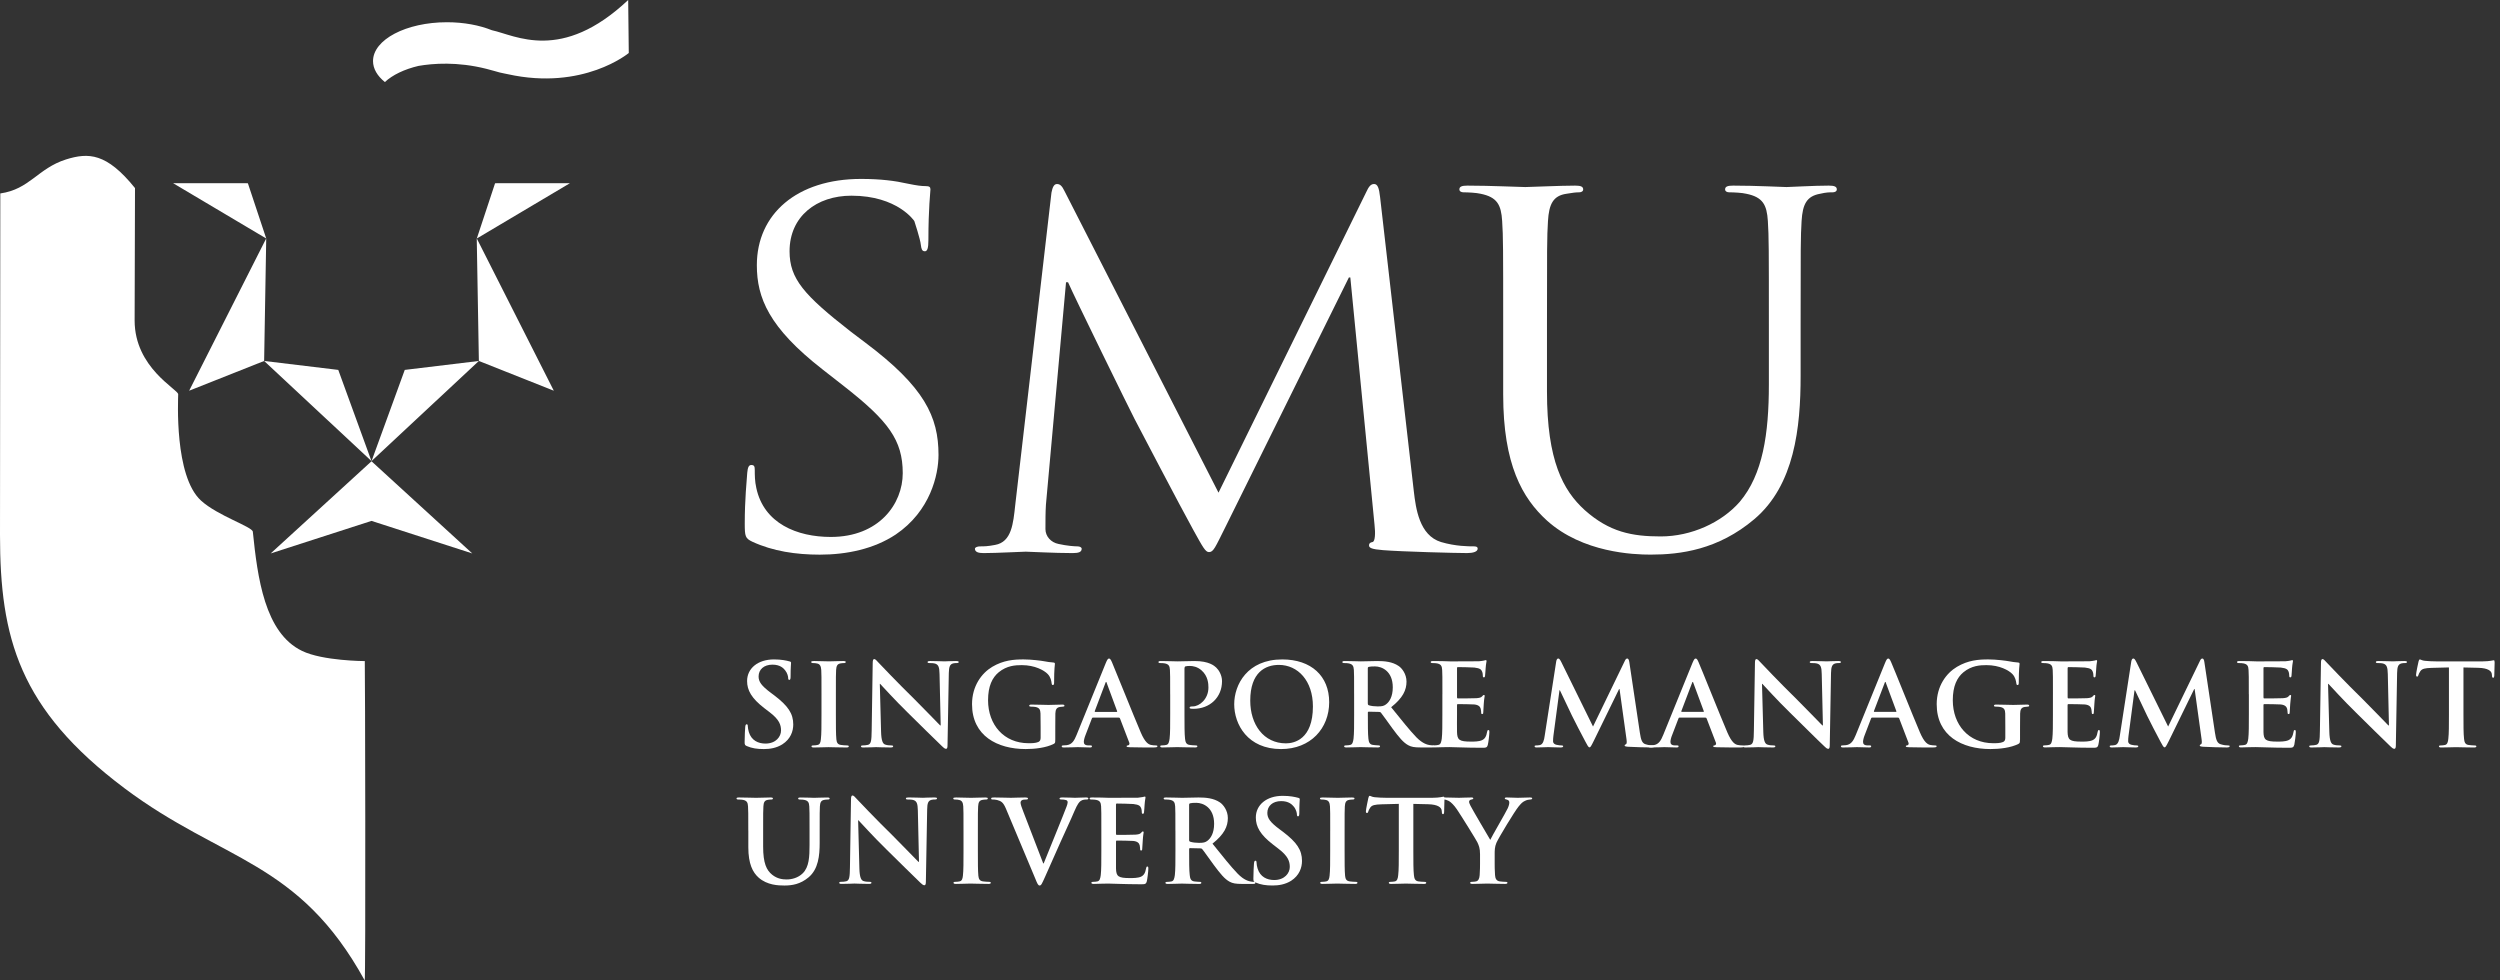 <?xml version="1.0" encoding="iso-8859-1"?>
<!-- Generator: Adobe Illustrator 23.0.6, SVG Export Plug-In . SVG Version: 6.00 Build 0)  -->
<svg version="1.1" xmlns="http://www.w3.org/2000/svg" xmlns:xlink="http://www.w3.org/1999/xlink" x="0px" y="0px" viewBox="0 0 153 60" style="enable-background:new 0 0 153 60;" xml:space="preserve">
<rect x="0" y="0" width="153" height="60" fill="#333333" stroke="none"/>
<g id="SMU_white">
	<g id="SMU_Logo_1_">
		<g>
			<g>
				<path style="fill:#FFFFFF;" d="M46.039,33.151c-0.428-0.205-0.46-0.321-0.46-1.114c0-1.467,0.121-2.64,0.153-3.11
					c0.031-0.324,0.093-0.469,0.247-0.469c0.185,0,0.213,0.09,0.213,0.326c0,0.261,0,0.673,0.095,1.082
					c0.463,2.171,2.494,2.995,4.56,2.995c2.954,0,4.401-2.026,4.401-3.904c0-2.024-0.892-3.198-3.541-5.279l-1.388-1.086
					c-3.264-2.55-4-4.369-4-6.362c0-3.14,2.462-5.28,6.375-5.28c1.2,0,2.093,0.116,2.863,0.291c0.584,0.119,0.833,0.148,1.08,0.148
					c0.245,0,0.306,0.058,0.306,0.203c0,0.149-0.125,1.117-0.125,3.112c0,0.469-0.062,0.674-0.213,0.674
					c-0.185,0-0.215-0.147-0.248-0.381c-0.03-0.351-0.4-1.468-0.4-1.468s-1.015-1.553-3.851-1.553c-2.123,0-3.785,1.26-3.785,3.402
					c0,1.672,0.861,2.67,3.756,4.925l0.861,0.651c3.637,2.725,4.499,4.544,4.499,6.89c0,1.203-0.494,3.432-2.62,4.869
					c-1.323,0.879-2.986,1.232-4.647,1.232C48.717,33.943,47.303,33.738,46.039,33.151z"/>
				<path style="fill:#FFFFFF;" d="M86.525,30.062c0.123,1.056,0.338,2.699,1.661,3.109c0.896,0.266,1.694,0.266,2.004,0.266
					c0.154,0,0.243,0.028,0.243,0.144c0,0.18-0.276,0.267-0.646,0.267c-0.676,0-4.005-0.087-5.144-0.179
					c-0.706-0.055-0.859-0.142-0.859-0.292c0-0.116,0.061-0.178,0.215-0.205c0.158-0.029,0.184-0.527,0.122-1.056l-1.481-15.134
					h-0.089l-7.545,15.25c-0.648,1.295-0.74,1.556-1.019,1.556c-0.213,0-0.369-0.293-0.954-1.35c-0.798-1.436-3.447-6.513-3.6-6.801
					c-0.278-0.529-3.73-7.57-4.068-8.362h-0.124l-1.23,13.61c-0.03,0.467-0.03,0.999-0.03,1.497c0,0.441,0.337,0.817,0.801,0.908
					c0.522,0.117,0.984,0.148,1.167,0.148c0.125,0,0.249,0.057,0.249,0.144c0,0.207-0.188,0.267-0.558,0.267
					c-1.139,0-2.617-0.087-2.865-0.087c-0.275,0-1.754,0.087-2.583,0.087c-0.308,0-0.527-0.06-0.527-0.267
					c0-0.087,0.158-0.144,0.312-0.144c0.245,0,0.46,0,0.92-0.089c1.019-0.177,1.112-1.319,1.234-2.435l2.218-19.125
					c0.062-0.322,0.152-0.527,0.338-0.527c0.185,0,0.31,0.116,0.464,0.439l9.421,18.45l9.054-18.421
					c0.122-0.264,0.247-0.469,0.464-0.469c0.216,0,0.308,0.232,0.369,0.791L86.525,30.062z"/>
				<path style="fill:#FFFFFF;" d="M91.995,19.865c0-4.577,0-5.399-0.063-6.337c-0.061-0.997-0.306-1.465-1.321-1.67
					c-0.249-0.061-0.772-0.088-1.049-0.088c-0.126,0-0.248-0.057-0.248-0.178c0-0.175,0.156-0.232,0.494-0.232
					c1.386,0,3.266,0.088,3.542,0.088c0.276,0,2.123-0.088,3.049-0.088c0.338,0,0.492,0.058,0.492,0.232
					c0,0.122-0.122,0.178-0.245,0.178c-0.217,0-0.403,0.027-0.772,0.088c-0.829,0.117-1.076,0.645-1.138,1.67
					c-0.061,0.938-0.061,1.761-0.061,6.337v4.105c0,4.225,0.985,6.043,2.308,7.246c1.511,1.348,2.897,1.614,4.651,1.614
					c1.88,0,3.729-0.851,4.834-2.113c1.418-1.672,1.787-4.167,1.787-7.185v-3.667c0-4.577,0-5.399-0.062-6.337
					c-0.063-0.997-0.308-1.465-1.325-1.67c-0.245-0.061-0.769-0.088-1.045-0.088c-0.125,0-0.247-0.057-0.247-0.178
					c0-0.175,0.154-0.232,0.492-0.232c1.388,0,3.078,0.088,3.264,0.088c0.216,0,1.667-0.088,2.587-0.088
					c0.338,0,0.494,0.058,0.494,0.232c0,0.122-0.124,0.178-0.245,0.178c-0.217,0-0.401,0-0.772,0.088
					c-0.831,0.145-1.076,0.645-1.139,1.67c-0.059,0.938-0.059,1.761-0.059,6.337v3.138c0,3.169-0.373,6.688-2.834,8.771
					c-2.219,1.877-4.528,2.169-6.349,2.169c-1.044,0-4.155-0.116-6.34-2.083c-1.511-1.375-2.68-3.428-2.68-7.711V19.865z"/>
			</g>
			<g>
				<polygon style="fill:#FFFFFF;" points="28.904,33.871 22.739,28.232 22.739,28.225 22.735,28.227 22.733,28.225 22.733,28.232 
					16.564,33.871 22.729,31.881 22.741,31.881 				"/>
				<g>
					<polygon style="fill:#FFFFFF;" points="22.739,28.217 24.771,22.638 29.305,22.091 					"/>
					<polygon style="fill:#FFFFFF;" points="33.893,23.912 29.307,22.091 29.177,14.59 					"/>
					<polygon style="fill:#FFFFFF;" points="30.299,11.214 34.882,11.21 29.181,14.596 					"/>
				</g>
				<polygon style="fill:#FFFFFF;" points="22.733,28.217 20.702,22.638 16.165,22.091 				"/>
				<polygon style="fill:#FFFFFF;" points="11.576,23.912 16.165,22.091 16.293,14.59 				"/>
				<polygon style="fill:#FFFFFF;" points="15.17,11.214 10.591,11.21 16.293,14.596 				"/>
				<path style="fill:#FFFFFF;" d="M38.445,0c-4.09,3.851-6.898,2.16-8.343,1.849c-0.76-0.305-1.714-0.488-2.749-0.488
					c-2.498,0-4.524,1.065-4.524,2.376c0,0.475,0.268,0.916,0.725,1.284c0.468-0.434,1.192-0.784,2.056-0.987l0,0
					c0.883-0.153,2.375-0.271,4.155,0.178c0.158,0.045,0.33,0.095,0.513,0.139l0,0c0.215,0.068,0.407,0.112,0.575,0.144
					c0.077,0.017,0.14,0.033,0.221,0.045c4.629,1.025,7.407-1.296,7.407-1.296L38.445,0z"/>
				<path style="fill:#FFFFFF;" d="M22.325,40.459c0,0-2.577-0.008-3.841-0.624c-2.287-1.102-2.724-4.494-3.011-7.294
					c-0.032-0.308-2.161-0.979-3.173-1.907c-1.647-1.506-1.395-6.203-1.395-6.503c0-0.304-2.666-1.612-2.666-4.519
					c0-1.228,0.023-8.102,0.023-8.102c-1.738-2.154-2.844-2.184-4.23-1.75c-1.722,0.551-2.218,1.824-4.013,2.079
					C0.02,12.234,0,32.721,0,32.721c0,6.312,1.159,10.673,7.626,15.525c5.997,4.497,10.642,4.386,14.692,11.754
					C22.388,60.116,22.344,40.459,22.325,40.459z"/>
			</g>
		</g>
		<g>
			<path style="fill:#FFFFFF;" d="M45.707,45.661c-0.114-0.049-0.136-0.085-0.136-0.239c0-0.385,0.027-0.805,0.036-0.916
				c0.008-0.106,0.03-0.181,0.087-0.181c0.063,0,0.071,0.061,0.071,0.117c0,0.091,0.03,0.238,0.063,0.358
				c0.156,0.518,0.576,0.707,1.017,0.707c0.64,0,0.954-0.428,0.954-0.799c0-0.343-0.107-0.671-0.697-1.119l-0.328-0.251
				c-0.781-0.602-1.052-1.092-1.052-1.659c0-0.77,0.655-1.322,1.643-1.322c0.462,0,0.762,0.069,0.946,0.119
				c0.065,0.014,0.101,0.034,0.101,0.085c0,0.09-0.028,0.293-0.028,0.839c0,0.154-0.021,0.21-0.08,0.21
				c-0.048,0-0.069-0.044-0.069-0.128c0-0.062-0.038-0.28-0.186-0.462c-0.106-0.133-0.314-0.343-0.775-0.343
				c-0.526,0-0.848,0.302-0.848,0.722c0,0.322,0.166,0.566,0.757,1.007l0.197,0.147c0.855,0.651,1.167,1.12,1.167,1.785
				c0,0.406-0.156,0.889-0.67,1.217c-0.355,0.223-0.752,0.288-1.129,0.288C46.334,45.843,46.013,45.794,45.707,45.661z"/>
			<path style="fill:#FFFFFF;" d="M50.275,42.484c0-1.063,0-1.26-0.014-1.483c-0.016-0.239-0.087-0.358-0.243-0.393
				c-0.079-0.021-0.172-0.028-0.257-0.028c-0.071,0-0.115-0.014-0.115-0.071c0-0.041,0.058-0.055,0.172-0.055
				c0.268,0,0.716,0.021,0.924,0.021c0.178,0,0.598-0.021,0.869-0.021c0.091,0,0.148,0.014,0.148,0.055
				c0,0.057-0.041,0.071-0.112,0.071c-0.071,0-0.128,0.007-0.213,0.021c-0.193,0.036-0.248,0.156-0.264,0.4
				c-0.014,0.223-0.014,0.419-0.014,1.483v1.231c0,0.68,0,1.233,0.03,1.533c0.021,0.188,0.069,0.315,0.284,0.343
				c0.099,0.014,0.255,0.029,0.362,0.029c0.079,0,0.115,0.02,0.115,0.055c0,0.051-0.058,0.071-0.137,0.071
				c-0.468,0-0.918-0.02-1.11-0.02c-0.164,0-0.612,0.02-0.895,0.02c-0.093,0-0.142-0.02-0.142-0.071
				c0-0.034,0.028-0.055,0.112-0.055c0.107,0,0.192-0.014,0.257-0.029c0.143-0.027,0.186-0.146,0.206-0.351
				c0.037-0.292,0.037-0.845,0.037-1.524V42.484z"/>
			<path style="fill:#FFFFFF;" d="M53.922,44.793c0.016,0.546,0.107,0.728,0.251,0.775c0.12,0.044,0.254,0.051,0.367,0.051
				c0.081,0,0.122,0.014,0.122,0.055c0,0.057-0.063,0.071-0.163,0.071c-0.463,0-0.747-0.02-0.883-0.02
				c-0.063,0-0.396,0.02-0.766,0.02c-0.095,0-0.158-0.006-0.158-0.071c0-0.041,0.043-0.055,0.112-0.055
				c0.095,0,0.221-0.007,0.322-0.036c0.185-0.055,0.213-0.259,0.221-0.868l0.063-4.141c0-0.14,0.022-0.239,0.091-0.239
				c0.079,0,0.144,0.091,0.264,0.217c0.085,0.091,1.167,1.231,2.206,2.247c0.484,0.475,1.444,1.482,1.564,1.596h0.036l-0.071-3.143
				c-0.008-0.426-0.071-0.559-0.241-0.629c-0.109-0.043-0.276-0.043-0.377-0.043c-0.087,0-0.115-0.02-0.115-0.062
				c0-0.056,0.079-0.063,0.185-0.063c0.37,0,0.711,0.021,0.861,0.021c0.077,0,0.348-0.021,0.697-0.021
				c0.093,0,0.164,0.007,0.164,0.063c0,0.042-0.044,0.062-0.131,0.062c-0.069,0-0.126,0-0.213,0.021
				c-0.197,0.056-0.254,0.204-0.263,0.595l-0.079,4.416c0,0.153-0.027,0.217-0.09,0.217c-0.077,0-0.164-0.077-0.243-0.156
				c-0.447-0.419-1.359-1.335-2.097-2.056c-0.776-0.756-1.566-1.631-1.694-1.764h-0.02L53.922,44.793z"/>
			<path style="fill:#FFFFFF;" d="M64.581,45.276c0,0.188-0.008,0.202-0.095,0.251c-0.463,0.237-1.158,0.315-1.712,0.315
				c-1.742,0-3.286-0.812-3.286-2.744c0-1.119,0.591-1.903,1.237-2.288c0.683-0.405,1.317-0.454,1.913-0.454
				c0.492,0,1.118,0.084,1.26,0.112c0.15,0.027,0.399,0.071,0.561,0.077c0.087,0.007,0.101,0.035,0.101,0.084
				c0,0.077-0.049,0.273-0.049,1.147c0,0.112-0.024,0.148-0.079,0.148c-0.049,0-0.065-0.036-0.071-0.092
				c-0.021-0.162-0.055-0.385-0.241-0.581c-0.215-0.223-0.784-0.545-1.586-0.545c-0.393,0-0.912,0.028-1.41,0.434
				c-0.399,0.329-0.655,0.854-0.655,1.715c0,1.505,0.975,2.63,2.476,2.63c0.186,0,0.434,0,0.605-0.076
				c0.106-0.05,0.136-0.141,0.136-0.26v-0.657c0-0.349,0-0.615-0.008-0.825c-0.008-0.239-0.071-0.351-0.305-0.4
				c-0.059-0.013-0.179-0.02-0.278-0.02c-0.065,0-0.107-0.014-0.107-0.057c0-0.055,0.049-0.069,0.148-0.069
				c0.371,0,0.82,0.021,1.033,0.021c0.219,0,0.598-0.021,0.832-0.021c0.093,0,0.144,0.014,0.144,0.069
				c0,0.043-0.044,0.057-0.093,0.057c-0.057,0-0.109,0.007-0.193,0.02c-0.192,0.035-0.263,0.154-0.271,0.4
				c-0.005,0.21-0.005,0.488-0.005,0.839V45.276z"/>
			<path style="fill:#FFFFFF;" d="M66.885,43.918c-0.036,0-0.049,0.014-0.063,0.057l-0.385,1.001
				c-0.071,0.173-0.107,0.343-0.107,0.426c0,0.126,0.063,0.217,0.285,0.217h0.106c0.085,0,0.106,0.014,0.106,0.055
				c0,0.057-0.041,0.071-0.122,0.071c-0.227,0-0.531-0.02-0.752-0.02c-0.079,0-0.469,0.02-0.839,0.02
				c-0.093,0-0.137-0.014-0.137-0.071c0-0.041,0.03-0.055,0.087-0.055c0.063,0,0.163-0.007,0.219-0.014
				c0.328-0.042,0.463-0.28,0.605-0.629l1.785-4.395c0.087-0.203,0.128-0.279,0.2-0.279c0.065,0,0.106,0.063,0.179,0.225
				c0.17,0.384,1.308,3.238,1.764,4.302c0.27,0.629,0.476,0.728,0.626,0.762c0.107,0.022,0.213,0.029,0.299,0.029
				c0.057,0,0.093,0.008,0.093,0.055c0,0.057-0.063,0.071-0.327,0.071c-0.257,0-0.775,0-1.343-0.014
				c-0.128-0.006-0.216-0.006-0.216-0.057c0-0.041,0.03-0.055,0.101-0.062c0.049-0.014,0.099-0.077,0.063-0.161l-0.569-1.484
				c-0.014-0.035-0.036-0.049-0.071-0.049H66.885z M68.336,43.569c0.033,0,0.041-0.022,0.033-0.043l-0.638-1.729
				c-0.008-0.027-0.014-0.062-0.037-0.062c-0.022,0-0.036,0.036-0.042,0.062L67,43.519c-0.008,0.028,0,0.05,0.027,0.05H68.336z"/>
			<path style="fill:#FFFFFF;" d="M71.614,42.484c0-1.063,0-1.26-0.014-1.483c-0.014-0.239-0.071-0.35-0.306-0.4
				c-0.058-0.014-0.178-0.021-0.276-0.021c-0.079,0-0.121-0.014-0.121-0.062c0-0.049,0.047-0.063,0.154-0.063
				c0.377,0,0.826,0.021,1.027,0.021c0.29,0,0.703-0.021,1.031-0.021c0.889,0,1.208,0.294,1.323,0.399
				c0.156,0.147,0.356,0.462,0.356,0.832c0,0.993-0.741,1.694-1.75,1.694c-0.035,0-0.114,0-0.15-0.008
				c-0.036-0.007-0.085-0.014-0.085-0.063c0-0.055,0.049-0.077,0.2-0.077c0.396,0,0.953-0.441,0.953-1.154
				c0-0.231-0.023-0.701-0.42-1.05c-0.257-0.231-0.549-0.272-0.713-0.272c-0.106,0-0.211,0.006-0.276,0.027
				c-0.036,0.014-0.057,0.056-0.057,0.132v2.799c0,0.645,0,1.197,0.035,1.498c0.022,0.197,0.065,0.35,0.279,0.377
				c0.099,0.014,0.257,0.029,0.363,0.029c0.077,0,0.113,0.02,0.113,0.055c0,0.051-0.058,0.071-0.134,0.071
				c-0.47,0-0.918-0.02-1.104-0.02c-0.163,0-0.612,0.02-0.896,0.02c-0.093,0-0.141-0.02-0.141-0.071
				c0-0.034,0.028-0.055,0.113-0.055c0.106,0,0.191-0.014,0.257-0.029c0.142-0.027,0.175-0.181,0.205-0.385
				c0.036-0.293,0.036-0.845,0.036-1.49V42.484z"/>
			<path style="fill:#FFFFFF;" d="M75.534,43.099c0-1.197,0.804-2.742,2.939-2.742c1.771,0,2.873,1.014,2.873,2.617
				c0,1.603-1.138,2.869-2.945,2.869C76.36,45.843,75.534,44.338,75.534,43.099z M80.35,43.232c0-1.568-0.918-2.54-2.085-2.54
				c-0.818,0-1.75,0.447-1.75,2.189c0,1.457,0.817,2.612,2.184,2.612C79.198,45.493,80.35,45.254,80.35,43.232z"/>
			<path style="fill:#FFFFFF;" d="M82.871,42.484c0-1.063,0-1.26-0.014-1.483c-0.016-0.239-0.074-0.35-0.308-0.4
				c-0.055-0.014-0.175-0.021-0.276-0.021c-0.079,0-0.121-0.014-0.121-0.062c0-0.049,0.049-0.063,0.156-0.063
				c0.377,0,0.826,0.021,0.974,0.021c0.242,0,0.784-0.021,1.003-0.021c0.449,0,0.927,0.041,1.309,0.302
				c0.2,0.131,0.484,0.489,0.484,0.957c0,0.517-0.219,0.994-0.94,1.568c0.633,0.782,1.126,1.406,1.544,1.84
				c0.399,0.406,0.691,0.454,0.798,0.475c0.079,0.014,0.142,0.021,0.2,0.021c0.055,0,0.085,0.02,0.085,0.055
				c0,0.057-0.049,0.071-0.137,0.071h-0.675c-0.399,0-0.575-0.035-0.76-0.132c-0.306-0.161-0.576-0.49-0.975-1.029
				c-0.285-0.385-0.611-0.861-0.703-0.965c-0.036-0.043-0.079-0.049-0.128-0.049l-0.62-0.014c-0.036,0-0.055,0.014-0.055,0.054
				v0.099c0,0.651,0,1.203,0.033,1.496c0.022,0.204,0.065,0.358,0.279,0.385c0.106,0.014,0.262,0.029,0.349,0.029
				c0.055,0,0.085,0.02,0.085,0.055c0,0.051-0.049,0.071-0.144,0.071c-0.411,0-0.938-0.02-1.045-0.02
				c-0.134,0-0.583,0.02-0.867,0.02c-0.093,0-0.142-0.02-0.142-0.071c0-0.034,0.03-0.055,0.115-0.055
				c0.106,0,0.189-0.014,0.254-0.029c0.142-0.027,0.178-0.181,0.207-0.385c0.036-0.293,0.036-0.845,0.036-1.49V42.484z
				 M83.71,43.037c0,0.075,0.014,0.104,0.063,0.126c0.15,0.048,0.363,0.069,0.539,0.069c0.286,0,0.377-0.028,0.505-0.12
				c0.213-0.154,0.421-0.475,0.421-1.048c0-0.993-0.669-1.28-1.088-1.28c-0.178,0-0.306,0.008-0.378,0.027
				c-0.049,0.014-0.063,0.043-0.063,0.098V43.037z"/>
			<path style="fill:#FFFFFF;" d="M88.275,42.484c0-1.063,0-1.26-0.014-1.483c-0.014-0.239-0.071-0.35-0.306-0.4
				c-0.058-0.014-0.178-0.021-0.276-0.021c-0.079,0-0.121-0.014-0.121-0.062c0-0.049,0.049-0.063,0.156-0.063
				c0.191,0,0.396,0.007,0.574,0.007c0.186,0.007,0.349,0.014,0.448,0.014c0.229,0,1.645,0,1.78-0.007
				c0.134-0.014,0.249-0.028,0.306-0.043c0.036-0.006,0.077-0.027,0.112-0.027s0.043,0.027,0.043,0.063
				c0,0.048-0.035,0.133-0.057,0.454c-0.008,0.07-0.022,0.378-0.036,0.462c-0.006,0.036-0.02,0.077-0.071,0.077
				c-0.049,0-0.064-0.035-0.064-0.098c0-0.049-0.005-0.167-0.043-0.252c-0.049-0.125-0.12-0.21-0.475-0.251
				c-0.123-0.014-0.867-0.028-1.012-0.028c-0.035,0-0.049,0.021-0.049,0.069v1.77c0,0.049,0.008,0.077,0.049,0.077
				c0.158,0,0.976,0,1.14-0.013c0.169-0.015,0.276-0.035,0.339-0.106c0.051-0.056,0.079-0.091,0.115-0.091
				c0.03,0,0.051,0.014,0.051,0.056c0,0.042-0.037,0.153-0.059,0.51c-0.014,0.141-0.027,0.42-0.027,0.47
				c0,0.055,0,0.132-0.063,0.132c-0.049,0-0.065-0.027-0.065-0.063c-0.006-0.069-0.006-0.16-0.028-0.252
				c-0.035-0.139-0.134-0.245-0.399-0.273c-0.136-0.014-0.839-0.02-1.009-0.02c-0.036,0-0.044,0.028-0.044,0.071v0.551
				c0,0.239-0.008,0.882,0,1.085c0.014,0.482,0.128,0.587,0.855,0.587c0.184,0,0.482,0,0.668-0.084
				c0.185-0.084,0.27-0.231,0.32-0.519c0.014-0.077,0.028-0.104,0.079-0.104c0.058,0,0.058,0.056,0.058,0.125
				c0,0.162-0.058,0.638-0.095,0.777c-0.049,0.182-0.112,0.182-0.384,0.182c-0.533,0-0.924-0.013-1.23-0.021
				c-0.306-0.014-0.528-0.02-0.741-0.02c-0.077,0-0.235,0.006-0.405,0.006c-0.164,0.008-0.35,0.014-0.492,0.014
				c-0.09,0-0.14-0.02-0.14-0.071c0-0.034,0.027-0.055,0.112-0.055c0.106,0,0.191-0.014,0.257-0.029
				c0.142-0.027,0.175-0.181,0.205-0.385c0.036-0.293,0.036-0.845,0.036-1.49V42.484z"/>
			<path style="fill:#FFFFFF;" d="M95.24,40.483c0.02-0.119,0.063-0.182,0.121-0.182c0.057,0,0.099,0.034,0.191,0.217l1.941,3.946
				l1.935-3.995c0.049-0.112,0.093-0.168,0.158-0.168c0.063,0,0.106,0.069,0.128,0.217l0.646,4.324
				c0.065,0.44,0.136,0.643,0.348,0.706c0.207,0.065,0.349,0.071,0.442,0.071c0.063,0,0.112,0.008,0.112,0.048
				c0,0.058-0.085,0.077-0.184,0.077c-0.178,0-1.159-0.02-1.443-0.043c-0.164-0.014-0.207-0.035-0.207-0.075
				c0-0.036,0.03-0.058,0.079-0.079c0.043-0.013,0.065-0.103,0.036-0.3l-0.427-3.078h-0.027l-1.552,3.176
				c-0.164,0.328-0.197,0.393-0.263,0.393s-0.136-0.141-0.248-0.351c-0.17-0.321-0.733-1.391-0.82-1.587
				c-0.064-0.148-0.49-1.03-0.739-1.554H95.44l-0.371,2.785c-0.014,0.125-0.022,0.216-0.022,0.328c0,0.134,0.093,0.196,0.213,0.224
				c0.128,0.029,0.229,0.036,0.3,0.036c0.058,0,0.107,0.014,0.107,0.048c0,0.064-0.063,0.077-0.172,0.077
				c-0.299,0-0.618-0.02-0.747-0.02c-0.134,0-0.476,0.02-0.705,0.02c-0.071,0-0.127-0.014-0.127-0.077
				c0-0.034,0.042-0.048,0.112-0.048c0.058,0,0.107,0,0.213-0.021c0.2-0.043,0.257-0.316,0.292-0.553L95.24,40.483z"/>
			<path style="fill:#FFFFFF;" d="M102.786,43.918c-0.038,0-0.052,0.014-0.065,0.057l-0.383,1.001
				c-0.074,0.173-0.107,0.343-0.107,0.426c0,0.126,0.063,0.217,0.285,0.217h0.104c0.087,0,0.109,0.014,0.109,0.055
				c0,0.057-0.043,0.071-0.122,0.071c-0.225,0-0.533-0.02-0.752-0.02c-0.079,0-0.47,0.02-0.839,0.02
				c-0.093,0-0.137-0.014-0.137-0.071c0-0.041,0.03-0.055,0.085-0.055c0.065,0,0.164-0.007,0.221-0.014
				c0.328-0.042,0.463-0.28,0.605-0.629l1.785-4.395c0.087-0.203,0.128-0.279,0.201-0.279c0.064,0,0.107,0.063,0.176,0.225
				c0.172,0.384,1.309,3.238,1.764,4.302c0.272,0.629,0.478,0.728,0.627,0.762c0.107,0.022,0.213,0.029,0.299,0.029
				c0.057,0,0.093,0.008,0.093,0.055c0,0.057-0.065,0.071-0.327,0.071c-0.257,0-0.775,0-1.343-0.014
				c-0.128-0.006-0.216-0.006-0.216-0.057c0-0.041,0.028-0.055,0.101-0.062c0.049-0.014,0.099-0.077,0.063-0.161l-0.569-1.484
				c-0.014-0.035-0.037-0.049-0.071-0.049H102.786z M104.237,43.569c0.036,0,0.041-0.022,0.036-0.043l-0.64-1.729
				c-0.008-0.027-0.016-0.062-0.037-0.062c-0.022,0-0.036,0.036-0.043,0.062l-0.654,1.721c-0.008,0.028,0,0.05,0.03,0.05H104.237z"
				/>
			<path style="fill:#FFFFFF;" d="M107.914,44.793c0.014,0.546,0.106,0.728,0.249,0.775c0.12,0.044,0.254,0.051,0.369,0.051
				c0.079,0,0.12,0.014,0.12,0.055c0,0.057-0.063,0.071-0.163,0.071c-0.463,0-0.747-0.02-0.881-0.02c-0.065,0-0.399,0.02-0.768,0.02
				c-0.093,0-0.156-0.006-0.156-0.071c0-0.041,0.042-0.055,0.112-0.055c0.093,0,0.222-0.007,0.321-0.036
				c0.185-0.055,0.215-0.259,0.221-0.868l0.065-4.141c0-0.14,0.02-0.239,0.09-0.239c0.077,0,0.144,0.091,0.265,0.217
				c0.084,0.091,1.165,1.231,2.203,2.247c0.484,0.475,1.445,1.482,1.566,1.596h0.036l-0.073-3.143
				c-0.006-0.426-0.069-0.559-0.242-0.629c-0.106-0.043-0.276-0.043-0.377-0.043c-0.085,0-0.115-0.02-0.115-0.062
				c0-0.056,0.081-0.063,0.188-0.063c0.369,0,0.711,0.021,0.859,0.021c0.079,0,0.349-0.021,0.697-0.021
				c0.093,0,0.164,0.007,0.164,0.063c0,0.042-0.042,0.062-0.128,0.062c-0.071,0-0.128,0-0.213,0.021
				c-0.197,0.056-0.257,0.204-0.265,0.595l-0.077,4.416c0,0.153-0.03,0.217-0.091,0.217c-0.079,0-0.166-0.077-0.242-0.156
				c-0.449-0.419-1.359-1.335-2.098-2.056c-0.778-0.756-1.565-1.631-1.694-1.764h-0.022L107.914,44.793z"/>
			<path style="fill:#FFFFFF;" d="M114.571,43.918c-0.036,0-0.049,0.014-0.064,0.057l-0.383,1.001
				c-0.073,0.173-0.106,0.343-0.106,0.426c0,0.126,0.063,0.217,0.282,0.217h0.109c0.085,0,0.107,0.014,0.107,0.055
				c0,0.057-0.043,0.071-0.121,0.071c-0.229,0-0.535-0.02-0.754-0.02c-0.079,0-0.47,0.02-0.842,0.02
				c-0.09,0-0.134-0.014-0.134-0.071c0-0.041,0.03-0.055,0.084-0.055c0.065,0,0.164-0.007,0.222-0.014
				c0.327-0.042,0.462-0.28,0.604-0.629l1.786-4.395c0.084-0.203,0.128-0.279,0.199-0.279c0.063,0,0.107,0.063,0.178,0.225
				c0.172,0.384,1.309,3.238,1.764,4.302c0.27,0.629,0.478,0.728,0.628,0.762c0.106,0.022,0.213,0.029,0.298,0.029
				c0.058,0,0.093,0.008,0.093,0.055c0,0.057-0.065,0.071-0.33,0.071c-0.254,0-0.774,0-1.343-0.014
				c-0.126-0.006-0.213-0.006-0.213-0.057c0-0.041,0.027-0.055,0.1-0.062c0.048-0.014,0.099-0.077,0.063-0.161l-0.568-1.484
				c-0.016-0.035-0.036-0.049-0.071-0.049H114.571z M116.023,43.569c0.035,0,0.041-0.022,0.035-0.043l-0.64-1.729
				c-0.006-0.027-0.014-0.062-0.036-0.062c-0.021,0-0.036,0.036-0.041,0.062l-0.656,1.721c-0.008,0.028,0,0.05,0.028,0.05H116.023z"
				/>
			<path style="fill:#FFFFFF;" d="M123.621,45.276c0,0.188-0.01,0.202-0.093,0.251c-0.462,0.237-1.159,0.315-1.716,0.315
				c-1.744,0-3.286-0.812-3.286-2.744c0-1.119,0.591-1.903,1.239-2.288c0.683-0.405,1.317-0.454,1.915-0.454
				c0.489,0,1.114,0.084,1.258,0.112c0.15,0.027,0.399,0.071,0.561,0.077c0.085,0.007,0.099,0.035,0.099,0.084
				c0,0.077-0.049,0.273-0.049,1.147c0,0.112-0.02,0.148-0.077,0.148c-0.049,0-0.065-0.036-0.071-0.092
				c-0.024-0.162-0.057-0.385-0.243-0.581c-0.213-0.223-0.782-0.545-1.585-0.545c-0.391,0-0.911,0.028-1.408,0.434
				c-0.399,0.329-0.654,0.854-0.654,1.715c0,1.505,0.974,2.63,2.475,2.63c0.185,0,0.434,0,0.605-0.076
				c0.106-0.05,0.134-0.141,0.134-0.26v-0.657c0-0.349,0-0.615-0.005-0.825c-0.008-0.239-0.069-0.351-0.308-0.4
				c-0.055-0.013-0.175-0.02-0.276-0.02c-0.063,0-0.106-0.014-0.106-0.057c0-0.055,0.049-0.069,0.15-0.069
				c0.371,0,0.818,0.021,1.031,0.021c0.222,0,0.598-0.021,0.834-0.021c0.093,0,0.142,0.014,0.142,0.069
				c0,0.043-0.043,0.057-0.093,0.057c-0.058,0-0.107,0.007-0.192,0.02c-0.193,0.035-0.264,0.154-0.27,0.4
				c-0.006,0.21-0.006,0.488-0.006,0.839V45.276z"/>
			<path style="fill:#FFFFFF;" d="M125.64,42.484c0-1.063,0-1.26-0.014-1.483c-0.014-0.239-0.069-0.35-0.306-0.4
				c-0.057-0.014-0.178-0.021-0.276-0.021c-0.079,0-0.12-0.014-0.12-0.062c0-0.049,0.049-0.063,0.156-0.063
				c0.191,0,0.397,0.007,0.575,0.007c0.188,0.007,0.349,0.014,0.448,0.014c0.229,0,1.643,0,1.78-0.007
				c0.136-0.014,0.248-0.028,0.306-0.043c0.035-0.006,0.079-0.027,0.112-0.027c0.037,0,0.043,0.027,0.043,0.063
				c0,0.048-0.037,0.133-0.055,0.454c-0.008,0.07-0.021,0.378-0.037,0.462c-0.006,0.036-0.022,0.077-0.071,0.077
				c-0.049,0-0.063-0.035-0.063-0.098c0-0.049-0.008-0.167-0.043-0.252c-0.049-0.125-0.118-0.21-0.478-0.251
				c-0.118-0.014-0.867-0.028-1.009-0.028c-0.033,0-0.049,0.021-0.049,0.069v1.77c0,0.049,0.008,0.077,0.049,0.077
				c0.156,0,0.975,0,1.139-0.013c0.17-0.015,0.276-0.035,0.342-0.106c0.049-0.056,0.077-0.091,0.112-0.091
				c0.03,0,0.049,0.014,0.049,0.056c0,0.042-0.036,0.153-0.055,0.51c-0.014,0.141-0.03,0.42-0.03,0.47c0,0.055,0,0.132-0.065,0.132
				c-0.049,0-0.062-0.027-0.062-0.063c-0.008-0.069-0.008-0.16-0.03-0.252c-0.033-0.139-0.134-0.245-0.399-0.273
				c-0.134-0.014-0.839-0.02-1.011-0.02c-0.034,0-0.042,0.028-0.042,0.071v0.551c0,0.239-0.006,0.882,0,1.085
				c0.016,0.482,0.128,0.587,0.853,0.587c0.188,0,0.484,0,0.671-0.084c0.184-0.084,0.269-0.231,0.318-0.519
				c0.016-0.077,0.027-0.104,0.079-0.104c0.055,0,0.055,0.056,0.055,0.125c0,0.162-0.055,0.638-0.093,0.777
				c-0.047,0.182-0.114,0.182-0.383,0.182c-0.533,0-0.926-0.013-1.23-0.021c-0.304-0.014-0.525-0.02-0.738-0.02
				c-0.079,0-0.237,0.006-0.409,0.006c-0.163,0.008-0.346,0.014-0.49,0.014c-0.091,0-0.141-0.02-0.141-0.071
				c0-0.034,0.028-0.055,0.112-0.055c0.109,0,0.192-0.014,0.257-0.029c0.143-0.027,0.178-0.181,0.206-0.385
				c0.036-0.293,0.036-0.845,0.036-1.49V42.484z"/>
			<path style="fill:#FFFFFF;" d="M130.434,40.483c0.022-0.119,0.065-0.182,0.123-0.182c0.057,0,0.097,0.034,0.189,0.217
				l1.944,3.946l1.935-3.995c0.049-0.112,0.093-0.168,0.156-0.168c0.065,0,0.106,0.069,0.126,0.217l0.648,4.324
				c0.065,0.44,0.138,0.643,0.349,0.706c0.206,0.065,0.35,0.071,0.443,0.071c0.063,0,0.112,0.008,0.112,0.048
				c0,0.058-0.087,0.077-0.184,0.077c-0.179,0-1.161-0.02-1.445-0.043c-0.162-0.014-0.205-0.035-0.205-0.075
				c0-0.036,0.027-0.058,0.077-0.079c0.043-0.013,0.065-0.103,0.036-0.3l-0.427-3.078h-0.026l-1.552,3.176
				c-0.166,0.328-0.201,0.393-0.265,0.393c-0.063,0-0.134-0.141-0.248-0.351c-0.17-0.321-0.733-1.391-0.818-1.587
				c-0.065-0.148-0.491-1.03-0.738-1.554h-0.032l-0.367,2.785c-0.016,0.125-0.022,0.216-0.022,0.328
				c0,0.134,0.093,0.196,0.213,0.224c0.126,0.029,0.227,0.036,0.299,0.036c0.057,0,0.109,0.014,0.109,0.048
				c0,0.064-0.068,0.077-0.172,0.077c-0.298,0-0.617-0.02-0.746-0.02c-0.137,0-0.476,0.02-0.706,0.02
				c-0.071,0-0.128-0.014-0.128-0.077c0-0.034,0.044-0.048,0.113-0.048c0.057,0,0.106,0,0.215-0.021
				c0.2-0.043,0.257-0.316,0.29-0.553L130.434,40.483z"/>
			<path style="fill:#FFFFFF;" d="M137.627,42.484c0-1.063,0-1.26-0.016-1.483c-0.012-0.239-0.069-0.35-0.305-0.4
				c-0.057-0.014-0.179-0.021-0.278-0.021c-0.077,0-0.122-0.014-0.122-0.062c0-0.049,0.051-0.063,0.158-0.063
				c0.191,0,0.399,0.007,0.577,0.007c0.184,0.007,0.347,0.014,0.448,0.014c0.227,0,1.641,0,1.78-0.007
				c0.134-0.014,0.247-0.028,0.306-0.043c0.033-0.006,0.077-0.027,0.112-0.027c0.033,0,0.043,0.027,0.043,0.063
				c0,0.048-0.036,0.133-0.059,0.454c-0.006,0.07-0.02,0.378-0.033,0.462c-0.008,0.036-0.022,0.077-0.071,0.077
				c-0.051,0-0.065-0.035-0.065-0.098c0-0.049-0.008-0.167-0.041-0.252c-0.049-0.125-0.122-0.21-0.478-0.251
				c-0.123-0.014-0.867-0.028-1.009-0.028c-0.037,0-0.049,0.021-0.049,0.069v1.77c0,0.049,0.006,0.077,0.049,0.077
				c0.156,0,0.975,0,1.138-0.013c0.172-0.015,0.276-0.035,0.341-0.106c0.049-0.056,0.079-0.091,0.115-0.091
				c0.028,0,0.049,0.014,0.049,0.056c0,0.042-0.033,0.153-0.057,0.51c-0.014,0.141-0.028,0.42-0.028,0.47
				c0,0.055,0,0.132-0.065,0.132c-0.049,0-0.064-0.027-0.064-0.063c-0.008-0.069-0.008-0.16-0.027-0.252
				c-0.037-0.139-0.138-0.245-0.399-0.273c-0.134-0.014-0.839-0.02-1.009-0.02c-0.037,0-0.043,0.028-0.043,0.071v0.551
				c0,0.239-0.006,0.882,0,1.085c0.012,0.482,0.128,0.587,0.853,0.587c0.184,0,0.484,0,0.668-0.084
				c0.185-0.084,0.27-0.231,0.322-0.519c0.011-0.077,0.027-0.104,0.077-0.104c0.058,0,0.058,0.056,0.058,0.125
				c0,0.162-0.058,0.638-0.091,0.777c-0.052,0.182-0.115,0.182-0.385,0.182c-0.533,0-0.924-0.013-1.232-0.021
				c-0.306-0.014-0.526-0.02-0.74-0.02c-0.077,0-0.233,0.006-0.403,0.006c-0.164,0.008-0.349,0.014-0.491,0.014
				c-0.093,0-0.142-0.02-0.142-0.071c0-0.034,0.03-0.055,0.112-0.055c0.106,0,0.194-0.014,0.257-0.029
				c0.142-0.027,0.178-0.181,0.207-0.385c0.036-0.293,0.036-0.845,0.036-1.49V42.484z"/>
			<path style="fill:#FFFFFF;" d="M142.555,44.793c0.016,0.546,0.107,0.728,0.249,0.775c0.12,0.044,0.257,0.051,0.369,0.051
				c0.079,0,0.122,0.014,0.122,0.055c0,0.057-0.065,0.071-0.166,0.071c-0.463,0-0.747-0.02-0.881-0.02
				c-0.061,0-0.399,0.02-0.766,0.02c-0.094,0-0.158-0.006-0.158-0.071c0-0.041,0.042-0.055,0.115-0.055
				c0.091,0,0.219-0.007,0.32-0.036c0.184-0.055,0.213-0.259,0.219-0.868l0.065-4.141c0-0.14,0.021-0.239,0.093-0.239
				c0.077,0,0.142,0.091,0.263,0.217c0.085,0.091,1.165,1.231,2.206,2.247c0.482,0.475,1.444,1.482,1.562,1.596h0.037l-0.071-3.143
				c-0.008-0.426-0.073-0.559-0.242-0.629c-0.107-0.043-0.276-0.043-0.378-0.043c-0.085,0-0.112-0.02-0.112-0.062
				c0-0.056,0.079-0.063,0.185-0.063c0.368,0,0.713,0.021,0.861,0.021c0.079,0,0.347-0.021,0.695-0.021
				c0.093,0,0.164,0.007,0.164,0.063c0,0.042-0.042,0.062-0.128,0.062c-0.069,0-0.128,0-0.211,0.021
				c-0.202,0.056-0.257,0.204-0.265,0.595l-0.077,4.416c0,0.153-0.03,0.217-0.093,0.217c-0.079,0-0.164-0.077-0.243-0.156
				c-0.448-0.419-1.359-1.335-2.097-2.056c-0.776-0.756-1.565-1.631-1.693-1.764h-0.024L142.555,44.793z"/>
			<path style="fill:#FFFFFF;" d="M149.876,40.847l-1.06,0.027c-0.412,0.014-0.583,0.049-0.691,0.204
				c-0.071,0.105-0.105,0.188-0.12,0.245c-0.014,0.055-0.036,0.085-0.077,0.085c-0.049,0-0.065-0.036-0.065-0.113
				c0-0.112,0.134-0.749,0.15-0.805c0.022-0.09,0.042-0.132,0.085-0.132c0.057,0,0.128,0.069,0.306,0.084
				c0.205,0.021,0.476,0.035,0.712,0.035h2.816c0.227,0,0.385-0.021,0.491-0.035c0.107-0.021,0.163-0.034,0.192-0.034
				c0.047,0,0.057,0.043,0.057,0.146c0,0.147-0.022,0.63-0.022,0.811c-0.008,0.071-0.021,0.113-0.065,0.113
				c-0.055,0-0.071-0.036-0.077-0.14l-0.008-0.077c-0.014-0.182-0.206-0.377-0.839-0.391l-0.897-0.021v2.868
				c0,0.645,0,1.197,0.036,1.498c0.02,0.197,0.065,0.35,0.276,0.377c0.101,0.014,0.257,0.029,0.364,0.029
				c0.077,0,0.114,0.02,0.114,0.055c0,0.051-0.055,0.071-0.136,0.071c-0.47,0-0.918-0.02-1.113-0.02c-0.166,0-0.617,0.02-0.899,0.02
				c-0.093,0-0.143-0.02-0.143-0.071c0-0.034,0.028-0.055,0.113-0.055c0.109,0,0.193-0.014,0.257-0.029
				c0.142-0.027,0.185-0.181,0.205-0.385c0.037-0.293,0.037-0.845,0.037-1.49V40.847z"/>
			<path style="fill:#FFFFFF;" d="M45.795,50.834c0-1.064,0-1.261-0.016-1.484c-0.014-0.237-0.071-0.349-0.306-0.398
				c-0.057-0.015-0.178-0.021-0.276-0.021c-0.079,0-0.122-0.014-0.122-0.063c0-0.049,0.049-0.062,0.156-0.062
				c0.377,0,0.826,0.02,1.041,0.02c0.168,0,0.618-0.02,0.875-0.02c0.105,0,0.156,0.014,0.156,0.062c0,0.049-0.044,0.063-0.115,0.063
				c-0.077,0-0.121,0.006-0.206,0.021c-0.193,0.035-0.248,0.154-0.262,0.398c-0.016,0.223-0.016,0.42-0.016,1.484v0.98
				c0,1.014,0.205,1.442,0.554,1.721c0.322,0.257,0.648,0.287,0.891,0.287c0.312,0,0.697-0.098,0.98-0.378
				c0.39-0.385,0.415-1.014,0.415-1.735v-0.874c0-1.064,0-1.261-0.016-1.484c-0.014-0.237-0.071-0.349-0.306-0.398
				c-0.058-0.015-0.178-0.021-0.255-0.021c-0.079,0-0.12-0.014-0.12-0.063c0-0.049,0.049-0.062,0.148-0.062
				c0.363,0,0.811,0.02,0.82,0.02c0.085,0,0.531-0.02,0.81-0.02c0.1,0,0.15,0.014,0.15,0.062c0,0.049-0.043,0.063-0.128,0.063
				c-0.079,0-0.122,0.006-0.207,0.021c-0.191,0.035-0.248,0.154-0.262,0.398c-0.014,0.223-0.014,0.42-0.014,1.484v0.749
				c0,0.775-0.079,1.603-0.675,2.106c-0.505,0.426-1.019,0.504-1.481,0.504c-0.377,0-1.058-0.022-1.58-0.484
				c-0.361-0.321-0.63-0.839-0.63-1.853V50.834z"/>
			<path style="fill:#FFFFFF;" d="M52.594,53.143c0.014,0.545,0.106,0.728,0.248,0.776c0.121,0.043,0.257,0.048,0.369,0.048
				c0.079,0,0.123,0.015,0.123,0.058c0,0.055-0.065,0.069-0.166,0.069c-0.462,0-0.747-0.021-0.88-0.021
				c-0.065,0-0.4,0.021-0.769,0.021c-0.093,0-0.158-0.007-0.158-0.069c0-0.042,0.043-0.058,0.115-0.058
				c0.093,0,0.221-0.005,0.32-0.034c0.186-0.056,0.213-0.259,0.221-0.867l0.064-4.145c0-0.138,0.021-0.237,0.093-0.237
				c0.079,0,0.142,0.091,0.264,0.217c0.085,0.092,1.165,1.233,2.204,2.247c0.484,0.477,1.443,1.484,1.564,1.595h0.037l-0.071-3.141
				c-0.008-0.428-0.073-0.561-0.243-0.63c-0.106-0.043-0.276-0.043-0.377-0.043c-0.084,0-0.112-0.021-0.112-0.063
				c0-0.056,0.078-0.062,0.184-0.062c0.369,0,0.711,0.02,0.861,0.02c0.079,0,0.349-0.02,0.696-0.02c0.093,0,0.164,0.006,0.164,0.062
				c0,0.043-0.043,0.063-0.128,0.063c-0.071,0-0.126,0-0.213,0.021c-0.199,0.055-0.257,0.202-0.262,0.595l-0.079,4.416
				c0,0.153-0.028,0.217-0.093,0.217c-0.077,0-0.162-0.079-0.242-0.154c-0.447-0.42-1.357-1.338-2.098-2.058
				c-0.774-0.756-1.565-1.631-1.692-1.764h-0.021L52.594,53.143z"/>
			<path style="fill:#FFFFFF;" d="M58.966,50.834c0-1.064,0-1.261-0.014-1.484c-0.014-0.237-0.085-0.356-0.243-0.39
				c-0.077-0.023-0.17-0.029-0.257-0.029c-0.069,0-0.112-0.014-0.112-0.069c0-0.043,0.057-0.056,0.172-0.056
				c0.27,0,0.718,0.02,0.924,0.02c0.178,0,0.598-0.02,0.867-0.02c0.095,0,0.15,0.014,0.15,0.056c0,0.055-0.042,0.069-0.115,0.069
				c-0.069,0-0.128,0.006-0.213,0.021c-0.191,0.035-0.249,0.154-0.263,0.398c-0.016,0.223-0.016,0.42-0.016,1.484v1.231
				c0,0.678,0,1.233,0.03,1.533c0.022,0.188,0.071,0.314,0.286,0.343c0.099,0.013,0.255,0.027,0.361,0.027
				c0.079,0,0.115,0.021,0.115,0.058c0,0.049-0.057,0.069-0.134,0.069c-0.47,0-0.918-0.021-1.112-0.021
				c-0.162,0-0.61,0.021-0.894,0.021c-0.093,0-0.144-0.021-0.144-0.069c0-0.036,0.03-0.058,0.115-0.058
				c0.106,0,0.193-0.014,0.257-0.027c0.142-0.03,0.183-0.149,0.205-0.35c0.036-0.293,0.036-0.848,0.036-1.526V50.834z"/>
			<path style="fill:#FFFFFF;" d="M61.563,49.49c-0.164-0.384-0.285-0.462-0.542-0.531c-0.106-0.029-0.221-0.029-0.276-0.029
				c-0.065,0-0.087-0.021-0.087-0.063c0-0.056,0.079-0.062,0.185-0.062c0.377,0,0.782,0.02,1.031,0.02
				c0.178,0,0.521-0.02,0.877-0.02c0.085,0,0.162,0.014,0.162,0.062c0,0.049-0.041,0.063-0.106,0.063
				c-0.112,0-0.221,0.006-0.276,0.05c-0.049,0.035-0.073,0.083-0.073,0.147c0,0.09,0.065,0.287,0.166,0.538l1.222,3.176h0.028
				c0.308-0.769,1.232-3.021,1.402-3.485c0.036-0.09,0.065-0.195,0.065-0.258c0-0.056-0.03-0.112-0.093-0.132
				c-0.087-0.03-0.193-0.036-0.284-0.036c-0.063,0-0.121-0.008-0.121-0.055c0-0.056,0.064-0.07,0.197-0.07
				c0.358,0,0.656,0.02,0.749,0.02c0.12,0,0.454-0.02,0.668-0.02c0.093,0,0.15,0.014,0.15,0.062c0,0.049-0.043,0.063-0.115,0.063
				c-0.071,0-0.219,0-0.347,0.085c-0.093,0.062-0.2,0.182-0.391,0.629c-0.279,0.659-0.47,1.035-0.853,1.896
				c-0.456,1.022-0.792,1.785-0.948,2.134c-0.186,0.406-0.227,0.519-0.326,0.519c-0.093,0-0.137-0.099-0.27-0.428L61.563,49.49z"/>
			<path style="fill:#FFFFFF;" d="M67.402,50.834c0-1.064,0-1.261-0.014-1.484c-0.014-0.237-0.071-0.349-0.306-0.398
				c-0.058-0.015-0.178-0.021-0.276-0.021c-0.079,0-0.121-0.014-0.121-0.063c0-0.049,0.049-0.062,0.156-0.062
				c0.191,0,0.399,0.006,0.574,0.006c0.188,0.008,0.349,0.014,0.448,0.014c0.229,0,1.644,0,1.78-0.006
				c0.134-0.014,0.249-0.029,0.306-0.043c0.036-0.007,0.079-0.027,0.115-0.027c0.033,0,0.041,0.027,0.041,0.062
				c0,0.05-0.035,0.133-0.057,0.456c-0.006,0.069-0.02,0.377-0.036,0.463c-0.008,0.034-0.021,0.074-0.069,0.074
				c-0.051,0-0.065-0.034-0.065-0.097c0-0.049-0.008-0.168-0.041-0.251c-0.052-0.126-0.122-0.211-0.478-0.251
				c-0.121-0.014-0.869-0.029-1.012-0.029c-0.035,0-0.049,0.022-0.049,0.069v1.771c0,0.049,0.008,0.077,0.049,0.077
				c0.158,0,0.976,0,1.14-0.013c0.169-0.014,0.276-0.035,0.341-0.105c0.049-0.055,0.077-0.092,0.115-0.092
				c0.028,0,0.048,0.014,0.048,0.056c0,0.042-0.034,0.153-0.055,0.511c-0.014,0.141-0.03,0.42-0.03,0.469
				c0,0.055,0,0.132-0.063,0.132c-0.049,0-0.065-0.027-0.065-0.062c-0.006-0.071-0.006-0.162-0.028-0.253
				c-0.035-0.14-0.136-0.245-0.396-0.272c-0.137-0.014-0.839-0.022-1.013-0.022c-0.033,0-0.042,0.029-0.042,0.069v0.554
				c0,0.239-0.005,0.882,0,1.085c0.014,0.484,0.128,0.587,0.854,0.587c0.185,0,0.484,0,0.671-0.083
				c0.182-0.085,0.268-0.231,0.317-0.518c0.016-0.077,0.03-0.106,0.079-0.106c0.058,0,0.058,0.057,0.058,0.128
				c0,0.16-0.058,0.635-0.093,0.776c-0.051,0.182-0.114,0.182-0.385,0.182c-0.533,0-0.924-0.014-1.23-0.021
				c-0.306-0.014-0.526-0.021-0.741-0.021c-0.077,0-0.233,0.007-0.405,0.007c-0.164,0.007-0.348,0.014-0.492,0.014
				c-0.09,0-0.14-0.021-0.14-0.069c0-0.036,0.027-0.058,0.112-0.058c0.106,0,0.194-0.014,0.257-0.027
				c0.142-0.03,0.178-0.182,0.205-0.386c0.036-0.294,0.036-0.846,0.036-1.49V50.834z"/>
			<path style="fill:#FFFFFF;" d="M71.934,50.834c0-1.064,0-1.261-0.014-1.484c-0.016-0.237-0.073-0.349-0.306-0.398
				c-0.058-0.015-0.178-0.021-0.276-0.021c-0.079,0-0.122-0.014-0.122-0.063c0-0.049,0.049-0.062,0.156-0.062
				c0.378,0,0.826,0.02,0.974,0.02c0.243,0,0.784-0.02,1.005-0.02c0.448,0,0.924,0.041,1.309,0.301
				c0.197,0.132,0.484,0.489,0.484,0.958c0,0.519-0.221,0.993-0.94,1.567c0.632,0.785,1.124,1.407,1.545,1.841
				c0.396,0.406,0.689,0.455,0.795,0.476c0.079,0.014,0.143,0.02,0.2,0.02c0.057,0,0.085,0.021,0.085,0.058
				c0,0.055-0.049,0.069-0.137,0.069h-0.675c-0.396,0-0.574-0.035-0.76-0.132c-0.306-0.163-0.574-0.491-0.974-1.03
				c-0.286-0.384-0.612-0.861-0.705-0.965c-0.036-0.042-0.079-0.049-0.128-0.049l-0.62-0.014c-0.033,0-0.055,0.014-0.055,0.055
				v0.099c0,0.651,0,1.203,0.036,1.497c0.02,0.204,0.065,0.356,0.276,0.386c0.106,0.013,0.264,0.027,0.349,0.027
				c0.057,0,0.085,0.021,0.085,0.058c0,0.049-0.049,0.069-0.142,0.069c-0.413,0-0.938-0.021-1.047-0.021
				c-0.134,0-0.583,0.021-0.867,0.021c-0.093,0-0.142-0.021-0.142-0.069c0-0.036,0.03-0.058,0.115-0.058
				c0.106,0,0.191-0.014,0.257-0.027c0.14-0.03,0.175-0.182,0.205-0.386c0.036-0.294,0.036-0.846,0.036-1.49V50.834z M72.773,51.387
				c0,0.077,0.014,0.104,0.063,0.125c0.15,0.05,0.364,0.071,0.542,0.071c0.284,0,0.377-0.028,0.505-0.118
				c0.213-0.155,0.421-0.476,0.421-1.05c0-0.993-0.671-1.282-1.09-1.282c-0.178,0-0.305,0.007-0.377,0.029
				c-0.049,0.014-0.063,0.043-0.063,0.098V51.387z"/>
			<path style="fill:#FFFFFF;" d="M76.841,54.009c-0.112-0.047-0.134-0.083-0.134-0.237c0-0.384,0.028-0.804,0.036-0.915
				c0.008-0.106,0.03-0.183,0.085-0.183c0.065,0,0.073,0.064,0.073,0.119c0,0.091,0.027,0.237,0.063,0.357
				c0.156,0.517,0.576,0.707,1.017,0.707c0.64,0,0.954-0.428,0.954-0.798c0-0.343-0.106-0.671-0.699-1.12l-0.326-0.252
				c-0.782-0.601-1.053-1.091-1.053-1.657c0-0.77,0.655-1.325,1.643-1.325c0.462,0,0.763,0.071,0.946,0.12
				c0.064,0.014,0.099,0.036,0.099,0.085c0,0.09-0.027,0.294-0.027,0.839c0,0.153-0.022,0.211-0.079,0.211
				c-0.047,0-0.069-0.043-0.069-0.127c0-0.064-0.037-0.281-0.185-0.463c-0.109-0.133-0.314-0.343-0.776-0.343
				c-0.526,0-0.848,0.301-0.848,0.721c0,0.323,0.164,0.567,0.757,1.008l0.197,0.147c0.855,0.65,1.167,1.119,1.167,1.783
				c0,0.407-0.156,0.889-0.668,1.219c-0.358,0.223-0.757,0.287-1.132,0.287C77.47,54.193,77.15,54.143,76.841,54.009z"/>
			<path style="fill:#FFFFFF;" d="M81.409,50.834c0-1.064,0-1.261-0.014-1.484c-0.014-0.237-0.087-0.356-0.242-0.39
				c-0.079-0.023-0.172-0.029-0.257-0.029c-0.071,0-0.114-0.014-0.114-0.069c0-0.043,0.057-0.056,0.172-0.056
				c0.268,0,0.717,0.02,0.924,0.02c0.178,0,0.598-0.02,0.867-0.02c0.093,0,0.15,0.014,0.15,0.056c0,0.055-0.042,0.069-0.113,0.069
				c-0.073,0-0.128,0.006-0.215,0.021c-0.191,0.035-0.247,0.154-0.263,0.398c-0.014,0.223-0.014,0.42-0.014,1.484v1.231
				c0,0.678,0,1.233,0.03,1.533c0.02,0.188,0.069,0.314,0.283,0.343c0.1,0.013,0.257,0.027,0.363,0.027
				c0.079,0,0.112,0.021,0.112,0.058c0,0.049-0.055,0.069-0.134,0.069c-0.469,0-0.918-0.021-1.108-0.021
				c-0.166,0-0.614,0.021-0.898,0.021c-0.093,0-0.141-0.021-0.141-0.069c0-0.036,0.028-0.058,0.113-0.058
				c0.106,0,0.191-0.014,0.257-0.027c0.14-0.03,0.183-0.149,0.205-0.35c0.036-0.293,0.036-0.848,0.036-1.526V50.834z"/>
			<path style="fill:#FFFFFF;" d="M85.607,49.197l-1.06,0.027c-0.412,0.014-0.584,0.049-0.689,0.203
				c-0.073,0.106-0.107,0.189-0.121,0.245c-0.016,0.058-0.037,0.084-0.079,0.084c-0.049,0-0.065-0.035-0.065-0.112
				c0-0.112,0.137-0.749,0.15-0.805c0.022-0.09,0.042-0.134,0.085-0.134c0.057,0,0.128,0.071,0.306,0.085
				c0.205,0.021,0.475,0.035,0.711,0.035h2.818c0.227,0,0.383-0.02,0.49-0.035c0.106-0.021,0.164-0.034,0.191-0.034
				c0.049,0,0.057,0.042,0.057,0.146c0,0.148-0.021,0.631-0.021,0.813c-0.006,0.069-0.022,0.112-0.063,0.112
				c-0.058,0-0.071-0.036-0.077-0.139l-0.008-0.077c-0.014-0.182-0.207-0.379-0.839-0.392l-0.897-0.021v2.868
				c0,0.644,0,1.196,0.036,1.498c0.022,0.197,0.063,0.349,0.279,0.378c0.099,0.013,0.254,0.027,0.361,0.027
				c0.079,0,0.114,0.021,0.114,0.058c0,0.049-0.057,0.069-0.136,0.069c-0.47,0-0.918-0.021-1.118-0.021
				c-0.162,0-0.61,0.021-0.894,0.021c-0.093,0-0.143-0.021-0.143-0.069c0-0.036,0.028-0.058,0.113-0.058
				c0.106,0,0.191-0.014,0.257-0.027c0.144-0.03,0.185-0.182,0.205-0.386c0.037-0.294,0.037-0.846,0.037-1.49V49.197z"/>
			<path style="fill:#FFFFFF;" d="M90.578,52.281c0-0.378-0.071-0.531-0.164-0.734c-0.049-0.112-1.003-1.652-1.252-2.015
				c-0.178-0.26-0.355-0.434-0.491-0.512c-0.091-0.048-0.211-0.09-0.299-0.09c-0.057,0-0.106-0.014-0.106-0.063
				c0-0.043,0.049-0.062,0.136-0.062c0.128,0,0.66,0.02,0.897,0.02c0.148,0,0.441-0.02,0.76-0.02c0.071,0,0.106,0.02,0.106,0.062
				c0,0.043-0.049,0.049-0.158,0.077c-0.061,0.015-0.099,0.071-0.099,0.126c0,0.057,0.038,0.14,0.085,0.238
				c0.101,0.209,1.096,1.897,1.211,2.091c0.071-0.167,0.968-1.707,1.066-1.925c0.071-0.153,0.099-0.271,0.099-0.362
				c0-0.071-0.028-0.147-0.148-0.176c-0.063-0.014-0.128-0.027-0.128-0.069c0-0.049,0.036-0.062,0.12-0.062
				c0.237,0,0.464,0.02,0.67,0.02c0.156,0,0.626-0.02,0.76-0.02c0.079,0,0.128,0.014,0.128,0.056c0,0.049-0.055,0.069-0.134,0.069
				c-0.071,0-0.207,0.029-0.314,0.085c-0.15,0.069-0.227,0.153-0.384,0.341c-0.235,0.281-1.23,1.925-1.359,2.226
				c-0.106,0.251-0.106,0.468-0.106,0.699v0.576c0,0.112,0,0.404,0.022,0.698c0.014,0.204,0.077,0.356,0.29,0.386
				c0.099,0.013,0.257,0.027,0.356,0.027c0.079,0,0.115,0.021,0.115,0.058c0,0.049-0.058,0.069-0.15,0.069
				c-0.448,0-0.896-0.021-1.088-0.021c-0.178,0-0.626,0.021-0.889,0.021c-0.1,0-0.156-0.014-0.156-0.069
				c0-0.036,0.033-0.058,0.112-0.058c0.101,0,0.186-0.014,0.251-0.027c0.14-0.03,0.206-0.182,0.219-0.386
				c0.022-0.294,0.022-0.586,0.022-0.698V52.281z"/>
		</g>
	</g>
</g>
</svg>